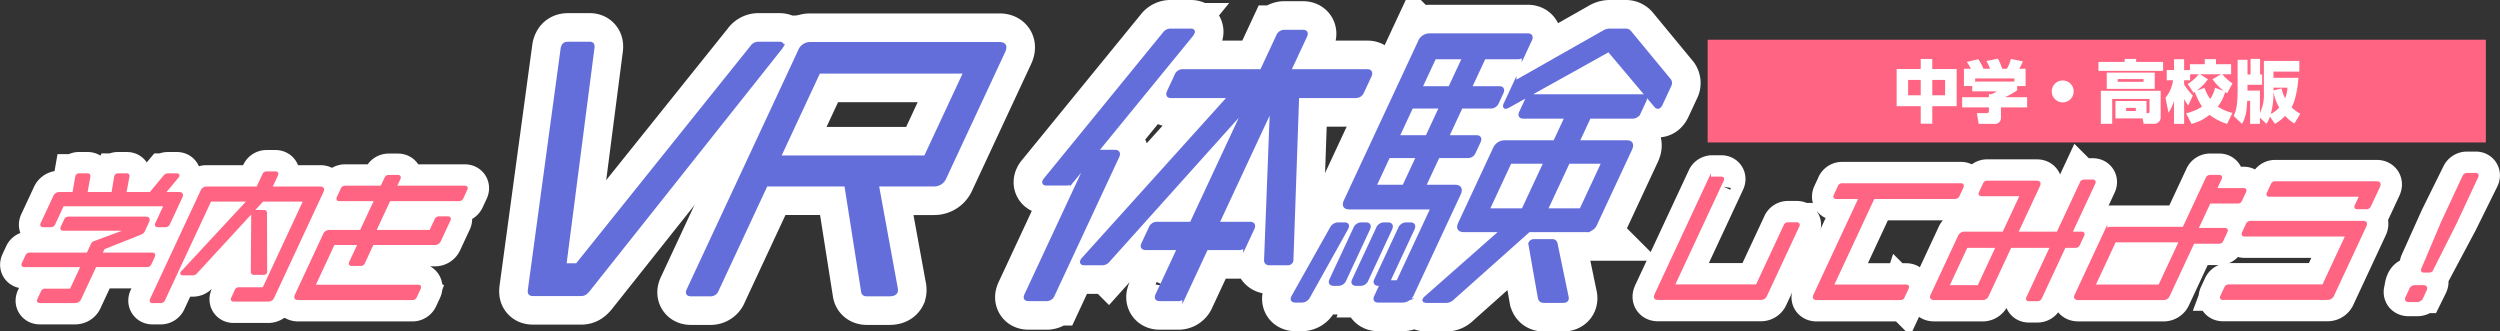 <svg xmlns="http://www.w3.org/2000/svg" width="820.107" height="108.743" viewBox="0 0 820.107 108.743">
  <rect x="0" y="0" width="820.107" height="108.743" fill="#333333" stroke="none"/>
  <g id="グループ_192" data-name="グループ 192" transform="translate(-989.576 -125.643)">
    <g id="グループ_153" data-name="グループ 153">
      <g id="グループ_146" data-name="グループ 146">
        <g id="グループ_144" data-name="グループ 144">
          <path id="パス_947" data-name="パス 947" d="M1037.827,212.76h-17.041l-5,10.724a1.644,1.644,0,0,1-1.613,1.068h-11.515c-.464,0-.563-.186-.368-.6l1.169-2.507a.88.88,0,0,1,.931-.6h8.5l3.766-8.078H997.57c-.464,0-.564-.186-.347-.65l1.126-2.414a1,1,0,0,1,.928-.7h19.13l1.451-3.111a1.342,1.342,0,0,1,.742-.7l10.32-3.807.259-.557h-20.848c-.464,0-.563-.186-.347-.65l1.083-2.321a.984.984,0,0,1,.952-.65h25.446c.7,0,.9.371.57,1.068l-1.429,3.064a1.408,1.408,0,0,1-.811.743L1023.471,207l-.931,2h17.041c.418,0,.519.278.325.7l-1.126,2.414A.984.984,0,0,1,1037.827,212.76Zm6.013-13.092h-2.508c-.418,0-.542-.232-.347-.65l2.9-6.221H1010.13l-2.88,6.175a1.012,1.012,0,0,1-.975.7h-2.507c-.465,0-.61-.186-.394-.65l4.113-8.82a1.657,1.657,0,0,1,1.519-1.068h4.784l.954-5.432a.633.633,0,0,1,.084-.278.723.723,0,0,1,.705-.418h2.785c.325,0,.425.186.412.511l-.994,5.617h8.869l.908-5.432c.043-.093.039-.185.062-.232a.764.764,0,0,1,.773-.464h2.832c.371,0,.424.186.366.511l-1.04,5.617h8.45l4.73-5.664a1.341,1.341,0,0,1,.96-.464h2.925c.325,0,.446.139.338.372a2.139,2.139,0,0,1-.244.324l-4.531,5.432h5.247c.7,0,.9.371.571,1.068l-4.113,8.82A1.047,1.047,0,0,1,1043.84,199.668Z" fill="none" stroke="#fff" stroke-width="15"/>
          <path id="パス_948" data-name="パス 948" d="M1077.536,224.088h-11.283c-.465,0-.565-.186-.348-.65l1.147-2.461a.864.864,0,0,1,.885-.6h8.173l13.573-29.108H1075.66l-21.833,23.722a1.212,1.212,0,0,1-.914.465h-3.3c-.324,0-.468-.093-.381-.279a1.164,1.164,0,0,1,.224-.278l21.929-23.63H1058.48l-15.2,32.589a1.014,1.014,0,0,1-.976.7h-2.692c-.465,0-.542-.232-.348-.65l16.562-35.515a1.612,1.612,0,0,1,1.518-1.068h16.762l2.014-4.317a.946.946,0,0,1,.953-.65h2.832q.7,0,.373.7l-1.992,4.271h16.39c.7,0,.895.372.549,1.115L1079.1,223.02A1.622,1.622,0,0,1,1077.536,224.088Zm-1.528-8.775H1072.9c-.371,0-.538-.139-.548-.417l.14-19.22a1.142,1.142,0,0,1,.059-.325.707.707,0,0,1,.663-.325h2.971a.432.432,0,0,1,.48.464l.046,19.22a.569.569,0,0,1-.036.278A.652.652,0,0,1,1076.008,215.313Z" fill="none" stroke="#fff" stroke-width="15"/>
          <path id="パス_949" data-name="パス 949" d="M1140.172,191.126h-22.939l-4.871,10.446h18.48l1.776-3.807a1.028,1.028,0,0,1,.953-.65h2.972c.418,0,.519.279.346.65l-3.117,6.685a1.625,1.625,0,0,1-1.565,1.068H1111.73l-2.9,6.221a.945.945,0,0,1-.953.65h-2.925c-.418,0-.564-.186-.348-.65l2.9-6.221h-8.544l-6.538,14.02h34.36c.418,0,.542.232.326.7l-1.234,2.646a1.071,1.071,0,0,1-1.023.7h-37.377c-.883,0-1.055-.325-.666-1.16l9.179-19.685a1.716,1.716,0,0,1,1.7-1.16h10.355l4.871-10.446h-12.027c-.465,0-.542-.232-.347-.649l1.3-2.786a.987.987,0,0,1,.954-.65h12.027l1.342-2.878a.985.985,0,0,1,.952-.65h2.972c.464,0,.587.232.372.7l-1.322,2.832h22.94c.418,0,.541.232.346.65l-1.278,2.739A1.053,1.053,0,0,1,1140.172,191.126Z" fill="none" stroke="#fff" stroke-width="15"/>
        </g>
        <g id="グループ_145" data-name="グループ 145">
          <path id="パス_950" data-name="パス 950" d="M1037.827,212.76h-17.041l-5,10.724a1.644,1.644,0,0,1-1.613,1.068h-11.515c-.464,0-.563-.186-.368-.6l1.169-2.507a.88.88,0,0,1,.931-.6h8.5l3.766-8.078H997.57c-.464,0-.564-.186-.347-.65l1.126-2.414a1,1,0,0,1,.928-.7h19.13l1.451-3.111a1.342,1.342,0,0,1,.742-.7l10.32-3.807.259-.557h-20.848c-.464,0-.563-.186-.347-.65l1.083-2.321a.984.984,0,0,1,.952-.65h25.446c.7,0,.9.371.57,1.068l-1.429,3.064a1.408,1.408,0,0,1-.811.743L1023.471,207l-.931,2h17.041c.418,0,.519.278.325.7l-1.126,2.414A.984.984,0,0,1,1037.827,212.76Zm6.013-13.092h-2.508c-.418,0-.542-.232-.347-.65l2.9-6.221H1010.13l-2.88,6.175a1.012,1.012,0,0,1-.975.7h-2.507c-.465,0-.61-.186-.394-.65l4.113-8.82a1.657,1.657,0,0,1,1.519-1.068h4.784l.954-5.432a.633.633,0,0,1,.084-.278.723.723,0,0,1,.705-.418h2.785c.325,0,.425.186.412.511l-.994,5.617h8.869l.908-5.432c.043-.093.039-.185.062-.232a.764.764,0,0,1,.773-.464h2.832c.371,0,.424.186.366.511l-1.04,5.617h8.45l4.73-5.664a1.341,1.341,0,0,1,.96-.464h2.925c.325,0,.446.139.338.372a2.139,2.139,0,0,1-.244.324l-4.531,5.432h5.247c.7,0,.9.371.571,1.068l-4.113,8.82A1.047,1.047,0,0,1,1043.84,199.668Z" fill="#ff6482" stroke="#ff6482" stroke-miterlimit="10" stroke-width="1"/>
          <path id="パス_951" data-name="パス 951" d="M1077.536,224.088h-11.283c-.465,0-.565-.186-.348-.65l1.147-2.461a.864.864,0,0,1,.885-.6h8.173l13.573-29.108H1075.66l-21.833,23.722a1.212,1.212,0,0,1-.914.465h-3.3c-.324,0-.468-.093-.381-.279a1.164,1.164,0,0,1,.224-.278l21.929-23.63H1058.48l-15.2,32.589a1.014,1.014,0,0,1-.976.7h-2.692c-.465,0-.542-.232-.348-.65l16.562-35.515a1.612,1.612,0,0,1,1.518-1.068h16.762l2.014-4.317a.946.946,0,0,1,.953-.65h2.832q.7,0,.373.7l-1.992,4.271h16.39c.7,0,.895.372.549,1.115L1079.1,223.02A1.622,1.622,0,0,1,1077.536,224.088Zm-1.528-8.775H1072.9c-.371,0-.538-.139-.548-.417l.14-19.22a1.142,1.142,0,0,1,.059-.325.707.707,0,0,1,.663-.325h2.971a.432.432,0,0,1,.48.464l.046,19.22a.569.569,0,0,1-.036.278A.652.652,0,0,1,1076.008,215.313Z" fill="#ff6482" stroke="#ff6482" stroke-miterlimit="10" stroke-width="1"/>
          <path id="パス_952" data-name="パス 952" d="M1140.172,191.126h-22.939l-4.871,10.446h18.48l1.776-3.807a1.028,1.028,0,0,1,.953-.65h2.972c.418,0,.519.279.346.65l-3.117,6.685a1.625,1.625,0,0,1-1.565,1.068H1111.73l-2.9,6.221a.945.945,0,0,1-.953.65h-2.925c-.418,0-.564-.186-.348-.65l2.9-6.221h-8.544l-6.538,14.02h34.36c.418,0,.542.232.326.7l-1.234,2.646a1.071,1.071,0,0,1-1.023.7h-37.377c-.883,0-1.055-.325-.666-1.16l9.179-19.685a1.716,1.716,0,0,1,1.7-1.16h10.355l4.871-10.446h-12.027c-.465,0-.542-.232-.347-.649l1.3-2.786a.987.987,0,0,1,.954-.65h12.027l1.342-2.878a.985.985,0,0,1,.952-.65h2.972c.464,0,.587.232.372.7l-1.322,2.832h22.94c.418,0,.541.232.346.65l-1.278,2.739A1.053,1.053,0,0,1,1140.172,191.126Z" fill="#ff6482" stroke="#ff6482" stroke-miterlimit="10" stroke-width="1"/>
        </g>
      </g>
      <g id="グループ_149" data-name="グループ 149">
        <g id="グループ_147" data-name="グループ 147">
          <path id="パス_953" data-name="パス 953" d="M1567.214,223.531h-33.757c-.7,0-1.077-.279-.666-1.161l17.557-37.65a1,1,0,0,1,1-.65h2.879c.464,0,.542.232.347.65l-16.193,34.725h27.581l9.2-19.73a.986.986,0,0,1,.952-.65h2.926c.418,0,.52.279.347.65l-10.609,22.748A1.622,1.622,0,0,1,1567.214,223.531Z" fill="none" stroke="#fff" stroke-width="15"/>
          <path id="パス_954" data-name="パス 954" d="M1630.889,190.43H1604.1l-13.552,29.062h24.331c.465,0,.564.186.348.65l-1.278,2.738a1.012,1.012,0,0,1-.975.7h-27.442c-.743,0-.983-.279-.572-1.16l14.915-31.987h-7.94c-.464,0-.541-.232-.346-.65l1.32-2.832a.974.974,0,0,1,.974-.7h39c.371,0,.541.233.325.7l-1.32,2.832A1.093,1.093,0,0,1,1630.889,190.43Z" fill="none" stroke="#fff" stroke-width="15"/>
          <path id="パス_955" data-name="パス 955" d="M1670.407,206.446h-3.621l-7.858,16.852a1.031,1.031,0,0,1-.954.65h-2.832c-.465,0-.542-.232-.369-.6l7.88-16.9H1649l-7.49,16.063a1.642,1.642,0,0,1-1.611,1.068h-15.741c-.929,0-1.148-.325-.824-1.021l9.027-19.359a1.773,1.773,0,0,1,1.8-1.068h12.723l5.889-12.628h-13.188c-.464,0-.542-.232-.347-.649l1.3-2.786a.911.911,0,0,1,.953-.65h16.252c.7,0,.915.325.569,1.068l-7.3,15.645h13.651l7.663-16.435a.988.988,0,0,1,.954-.649h2.832c.418,0,.542.232.347.649l-7.663,16.435h3.668c.465,0,.542.232.325.7l-1.385,2.971A1,1,0,0,1,1670.407,206.446Zm-25.537,0h-10.261l-6.17,13.232H1638.7Z" fill="none" stroke="#fff" stroke-width="15"/>
          <path id="パス_956" data-name="パス 956" d="M1717.511,205.1h-8.5l-8.118,17.409a1.653,1.653,0,0,1-1.52,1.068h-27.951c-.93,0-1.149-.325-.825-1.021l9.763-20.938a1.752,1.752,0,0,1,1.752-1.068h23.867l7.62-16.341a1.054,1.054,0,0,1,.974-.7h2.972c.511,0,.566.278.372.7l-1.688,3.621h9.333c.464,0,.542.232.346.65l-1.3,2.786a.964.964,0,0,1-1,.65h-9.287l-4.2,9.006h9.333c.465,0,.542.232.348.65l-1.342,2.878A.946.946,0,0,1,1717.511,205.1Zm-12.552-.464h-21.684l-6.928,14.856h21.684Z" fill="none" stroke="#fff" stroke-width="15"/>
          <path id="パス_957" data-name="パス 957" d="M1753.118,223.531h-34.313c-.465,0-.611-.186-.394-.651l1.3-2.785a1,1,0,0,1,1-.65h31.063l7.794-16.713H1725.9c-.463,0-.587-.232-.393-.649l1.32-2.833a1.032,1.032,0,0,1,.954-.649h37.1c.649,0,.849.371.523,1.067l-10.564,22.655A1.812,1.812,0,0,1,1753.118,223.531Zm12.715-29.759h-2.972c-.463,0-.562-.186-.345-.649l1.6-3.436h-30.089c-.463,0-.562-.186-.346-.649l1.3-2.787a.969.969,0,0,1,.906-.649h33.385c.7,0,.941.371.594,1.114l-2.987,6.407A1.063,1.063,0,0,1,1765.833,193.772Z" fill="none" stroke="#fff" stroke-width="15"/>
          <path id="パス_958" data-name="パス 958" d="M1782.46,221.873h-2.739c-.7,0-.87-.307-.524-1.007.324-3.94,1.9-3.283,2.646-3.283h2.738c.7,0,.874.393.571,1.006l-1.125,2.277A1.629,1.629,0,0,1,1782.46,221.873Zm4.9-9.72a1.006,1.006,0,0,1-1,.614h-1.579c-.464,0-.656-.175-.44-.614l6.473-14.4,7.056-14.273a1.084,1.084,0,0,1,.954-.613h2.925c.465,0,.5.307.3.7l-7.014,14.186Z" fill="none" stroke="#fff" stroke-width="15"/>
          <ellipse id="楕円形_5" data-name="楕円形 5" cx="6" cy="6.5" rx="6" ry="6.5" transform="translate(1776 215)" fill="#fff"/>
        </g>
        <g id="グループ_148" data-name="グループ 148">
          <path id="パス_959" data-name="パス 959" d="M1567.214,223.531h-33.757c-.7,0-1.077-.279-.666-1.161l17.557-37.65a1,1,0,0,1,1-.65h2.879c.464,0,.542.232.347.65l-16.193,34.725h27.581l9.2-19.73a.986.986,0,0,1,.952-.65h2.926c.418,0,.52.279.347.65l-10.609,22.748A1.622,1.622,0,0,1,1567.214,223.531Z" fill="#ff6482" stroke="#ff6482" stroke-miterlimit="10" stroke-width="1"/>
          <path id="パス_960" data-name="パス 960" d="M1630.889,190.43H1604.1l-13.552,29.062h24.331c.465,0,.564.186.348.65l-1.278,2.738a1.012,1.012,0,0,1-.975.7h-27.442c-.743,0-.983-.279-.572-1.16l14.915-31.987h-7.94c-.464,0-.541-.232-.346-.65l1.32-2.832a.974.974,0,0,1,.974-.7h39c.371,0,.541.233.325.7l-1.32,2.832A1.093,1.093,0,0,1,1630.889,190.43Z" fill="#ff6482" stroke="#ff6482" stroke-miterlimit="10" stroke-width="1"/>
          <path id="パス_961" data-name="パス 961" d="M1670.407,206.446h-3.621l-7.858,16.852a1.031,1.031,0,0,1-.954.65h-2.832c-.465,0-.542-.232-.369-.6l7.88-16.9H1649l-7.49,16.063a1.642,1.642,0,0,1-1.611,1.068h-15.741c-.929,0-1.148-.325-.824-1.021l9.027-19.359a1.773,1.773,0,0,1,1.8-1.068h12.723l5.889-12.628h-13.188c-.464,0-.542-.232-.347-.649l1.3-2.786a.911.911,0,0,1,.953-.65h16.252c.7,0,.915.325.569,1.068l-7.3,15.645h13.651l7.663-16.435a.988.988,0,0,1,.954-.649h2.832c.418,0,.542.232.347.649l-7.663,16.435h3.668c.465,0,.542.232.325.7l-1.385,2.971A1,1,0,0,1,1670.407,206.446Zm-25.537,0h-10.261l-6.17,13.232H1638.7Z" fill="#ff6482" stroke="#ff6482" stroke-miterlimit="10" stroke-width="1"/>
          <path id="パス_962" data-name="パス 962" d="M1717.511,205.1h-8.5l-8.118,17.409a1.653,1.653,0,0,1-1.52,1.068h-27.951c-.93,0-1.149-.325-.825-1.021l9.763-20.938a1.752,1.752,0,0,1,1.752-1.068h23.867l7.62-16.341a1.054,1.054,0,0,1,.974-.7h2.972c.511,0,.566.278.372.7l-1.688,3.621h9.333c.464,0,.542.232.346.65l-1.3,2.786a.964.964,0,0,1-1,.65h-9.287l-4.2,9.006h9.333c.465,0,.542.232.348.65l-1.342,2.878A.946.946,0,0,1,1717.511,205.1Zm-12.552-.464h-21.684l-6.928,14.856h21.684Z" fill="#ff6482" stroke="#ff6482" stroke-miterlimit="10" stroke-width="1"/>
          <path id="パス_963" data-name="パス 963" d="M1753.118,223.531h-34.313c-.465,0-.611-.186-.394-.651l1.3-2.785a1,1,0,0,1,1-.65h31.063l7.794-16.713H1725.9c-.463,0-.587-.232-.393-.649l1.32-2.833a1.032,1.032,0,0,1,.954-.649h37.1c.649,0,.849.371.523,1.067l-10.564,22.655A1.812,1.812,0,0,1,1753.118,223.531Zm12.715-29.759h-2.972c-.463,0-.562-.186-.345-.649l1.6-3.436h-30.089c-.463,0-.562-.186-.346-.649l1.3-2.787a.969.969,0,0,1,.906-.649h33.385c.7,0,.941.371.594,1.114l-2.987,6.407A1.063,1.063,0,0,1,1765.833,193.772Z" fill="#ff6482" stroke="#ff6482" stroke-miterlimit="10" stroke-width="1"/>
          <path id="パス_964" data-name="パス 964" d="M1782.46,224.227h-2.739c-.7,0-.87-.325-.524-1.068l1.148-2.46a1.5,1.5,0,0,1,1.5-1.021h2.738c.7,0,.874.417.571,1.067l-1.125,2.414A1.626,1.626,0,0,1,1782.46,224.227Zm4.9-10.307a1,1,0,0,1-1,.651h-1.579c-.464,0-.656-.186-.44-.651l6.473-15.273,7.056-15.134a1.082,1.082,0,0,1,.954-.65h2.925c.465,0,.5.325.3.742l-7.014,15.042Z" fill="#ff6482" stroke="#ff6482" stroke-miterlimit="10" stroke-width="1"/>
        </g>
      </g>
      <g id="グループ_152" data-name="グループ 152">
        <g id="グループ_150" data-name="グループ 150">
          <path id="パス_965" data-name="パス 965" d="M1245.36,141.568,1182.5,220.714c-.894,1.078-1.423,1.371-2.3,1.371h-15.671c-1.078,0-1.235-.293-1.123-1.371l10.753-79.146a2.811,2.811,0,0,1,.268-.783c.274-.588.757-.784,1.541-.784h7.052c.783,0,.993.392.921,1.176l-9.249,71.505h4.212l57.34-71.505a2.578,2.578,0,0,1,2.017-1.176h6.954c.687,0,.986.2.713.784A5.227,5.227,0,0,1,1245.36,141.568Z" fill="none" stroke="#fff" stroke-width="20.096"/>
          <path id="パス_966" data-name="パス 966" d="M1281.23,222.183h-7.248c-.686,0-1.182-.2-1.254-.881l-5.542-35.166h-26.348l-16.124,34.578a2.132,2.132,0,0,1-2.057,1.469h-6.366c-.979,0-1.287-.391-.83-1.371L1252,142.45a3.528,3.528,0,0,1,3.447-2.351h62q2.352,0,1.256,2.351l-19.275,41.336a3.615,3.615,0,0,1-3.448,2.35h-18.8l6.241,34.088a2.342,2.342,0,0,1-.014,1.078C1283.084,221.987,1282.307,222.183,1281.23,222.183Zm25.161-73.072H1258.1l-13.155,28.21h48.288Z" fill="none" stroke="#fff" stroke-width="20.096"/>
          <path id="パス_967" data-name="パス 967" d="M1380.375,137.063l-31.467,38.495c.2,0,.438-.1.633-.1h5.779c.979,0,1.2.587.785,1.469l-21.195,45.45a2.112,2.112,0,0,1-2.108,1.371h-5.778c-.98,0-1.19-.392-.733-1.371l20.782-44.568-5.879,7.15a2.036,2.036,0,0,1-1.783.882h-6.465c-.685,0-.986-.2-.711-.784a1.691,1.691,0,0,1,.326-.49l39.084-47.9a2.382,2.382,0,0,1,1.925-.98h6.563c.686,0,.889.2.66.686A2.97,2.97,0,0,1,1380.375,137.063ZM1411.84,212h-5.877c-.588,0-1.037-.294-1.057-.882l1.961-50.837-18.088,38.789h10.971c.881,0,1.1.588.686,1.47l-2.375,5.093A2.074,2.074,0,0,1,1396.05,207h-10.774l-7.172,15.379a2.077,2.077,0,0,1-2.01,1.371h-6.072c-.882,0-1.189-.392-.733-1.371L1376.461,207H1365.49c-.979,0-1.286-.392-.829-1.371l2.421-5.191a2.171,2.171,0,0,1,2.01-1.372h11.363l18-38.593-45.457,50.641a2.42,2.42,0,0,1-1.881.882h-5.779c-.685,0-.985-.2-.711-.784a1.683,1.683,0,0,1,.326-.489l48.3-53.58h-19.491c-.979,0-1.143-.49-.685-1.469l2.419-5.192a2.138,2.138,0,0,1,2.057-1.469H1403.5l5.39-11.558a2.172,2.172,0,0,1,2.011-1.372h6.072c.979,0,1.142.49.731,1.372l-5.389,11.558h25.858c.881,0,1.1.588.686,1.469l-2.42,5.192a2.261,2.261,0,0,1-2.156,1.469h-19.2l-1.87,53.58a2.286,2.286,0,0,1-.123.685A1.3,1.3,0,0,1,1411.84,212Z" fill="none" stroke="#fff" stroke-width="20.096"/>
          <path id="パス_968" data-name="パス 968" d="M1418.675,222.967a2.386,2.386,0,0,1-2.16,1.273h-1.862c-.881,0-1.234-.294-.868-1.077l12.659-22.53a2.446,2.446,0,0,1,2.208-1.371h1.958c.882,0,.994.392.673,1.077-.045.1-.09.2-.136.294Zm9.9-4.212H1427.2c-.979,0-1.286-.392-.875-1.274l7.857-16.848a2.119,2.119,0,0,1,2.108-1.371h1.371c.882,0,1.144.49.687,1.469l-7.765,16.652A2.162,2.162,0,0,1,1428.572,218.755Zm20.951,5.485h-7.739c-.979,0-1.188-.392-.777-1.273l1.507-3.233a2.61,2.61,0,0,1,.653-.979h-1.273c-.98,0-1.287-.392-.876-1.274l7.856-16.848a2.209,2.209,0,0,1,2.11-1.371h1.273c.881,0,1.143.49.686,1.469l-7.765,16.652a4.088,4.088,0,0,1-.751.98.174.174,0,0,1,.143-.1h3.624l11.465-24.586h-27.327c-1.566,0-1.932-.685-1.247-2.155l24.254-52.012a3.4,3.4,0,0,1,3.2-2.254h32.225c.979,0,1.1.588.731,1.372l-2.056,4.408a1.993,1.993,0,0,1-2.01,1.371h-11.069l-4.75,10.187h9.8c.882,0,1.143.49.732,1.372l-1.507,3.232a2.113,2.113,0,0,1-2.108,1.371h-9.7l-4.7,10.089h9.8c.881,0,1.143.49.731,1.372l-1.6,3.428a2.113,2.113,0,0,1-2.109,1.371h-9.7l-4.7,10.089h10.383c1.371,0,1.887.784,1.2,2.253l-15.3,32.814A3.515,3.515,0,0,1,1449.523,224.24Zm-13.7-5.485h-1.272c-.979,0-1.189-.392-.778-1.274l7.856-16.848a2.081,2.081,0,0,1,2.012-1.371h1.272c.882,0,1.144.49.687,1.469l-7.765,16.652A2.075,2.075,0,0,1,1435.82,218.755Zm19.061-41.924h-9.893l-4.705,10.089h9.893Zm7.582-16.26h-9.893l-4.7,10.089h9.893ZM1470,144.409h-9.892l-4.75,10.187h9.892Zm39.667,56.715h-18.609L1465.9,223.555a2.78,2.78,0,0,1-2.03.783h-6.17c-.685,0-.933-.1-.8-.392a2.4,2.4,0,0,1,.615-.685l25.111-22.137H1469.9c-1.568,0-2.032-.686-1.346-2.155l11.373-24.391a3.526,3.526,0,0,1,3.3-2.253h16.455l3.928-8.424h-14.2c-.979,0-1.286-.391-.83-1.371l1.827-3.918a1.994,1.994,0,0,1,2.011-1.371h35.75c.98,0,1.287.391.83,1.371l-1.826,3.918a2.2,2.2,0,0,1-2.109,1.371h-14.2l-3.928,8.424h16.26c1.468,0,1.789.784,1.1,2.253L1512.97,198.87A3.347,3.347,0,0,1,1509.666,201.124Zm-12.949-22.432h-11.852l-7.445,15.966h11.852Zm36.711-18.023a.787.787,0,0,1-.549-.294l-15.507-18.415L1484.3,160.375a2.046,2.046,0,0,1-.823.294c-.2,0-.255-.294.019-.881l2.878-6.172a3.544,3.544,0,0,1,1.514-1.567l27.824-15.77a3.626,3.626,0,0,1,1.842-.588h5.289a1.5,1.5,0,0,1,1.292.588l13.019,15.77a1.5,1.5,0,0,1,.054,1.567l-2.878,6.172C1534.055,160.375,1533.722,160.669,1533.428,160.669Zm-31.061,63.669H1496.1c-.882,0-1.136-.294-1.352-.882l-3.089-17.533a1.832,1.832,0,0,1,.079-.588c.183-.392.569-.587,1.254-.587h5.779a1.048,1.048,0,0,1,1.11.979l3.624,17.436a1.046,1.046,0,0,1-.026.685C1503.341,224.142,1502.955,224.338,1502.367,224.338Zm13.352-45.646h-11.754l-7.445,15.966h11.754Z" fill="none" stroke="#fff" stroke-width="20.096"/>
        </g>
        <g id="グループ_151" data-name="グループ 151">
          <path id="パス_969" data-name="パス 969" d="M1245.36,141.568,1182.5,220.714c-.894,1.078-1.423,1.371-2.3,1.371h-15.671c-1.078,0-1.235-.293-1.123-1.371l10.753-79.146a2.811,2.811,0,0,1,.268-.783c.274-.588.757-.784,1.541-.784h7.052c.783,0,.993.392.921,1.176l-9.249,71.505h4.212l57.34-71.505a2.578,2.578,0,0,1,2.017-1.176h6.954c.687,0,.986.2.713.784A5.227,5.227,0,0,1,1245.36,141.568Z" fill="#646edb" stroke="#646edb" stroke-miterlimit="10" stroke-width="1.34"/>
          <path id="パス_970" data-name="パス 970" d="M1281.23,222.183h-7.248c-.686,0-1.182-.2-1.254-.881l-5.542-35.166h-26.348l-16.124,34.578a2.132,2.132,0,0,1-2.057,1.469h-6.366c-.979,0-1.287-.391-.83-1.371L1252,142.45a3.528,3.528,0,0,1,3.447-2.351h62q2.352,0,1.256,2.351l-19.275,41.336a3.615,3.615,0,0,1-3.448,2.35h-18.8l6.241,34.088a2.342,2.342,0,0,1-.014,1.078C1283.084,221.987,1282.307,222.183,1281.23,222.183Zm25.161-73.072H1258.1l-13.155,28.21h48.288Z" fill="#646edb" stroke="#646edb" stroke-miterlimit="10" stroke-width="1.34"/>
          <path id="パス_971" data-name="パス 971" d="M1380.375,137.063l-31.467,38.495c.2,0,.438-.1.633-.1h5.779c.979,0,1.2.587.785,1.469l-21.195,45.45a2.112,2.112,0,0,1-2.108,1.371h-5.778c-.98,0-1.19-.392-.733-1.371l20.782-44.568-5.879,7.15a2.036,2.036,0,0,1-1.783.882h-6.465c-.685,0-.986-.2-.711-.784a1.691,1.691,0,0,1,.326-.49l39.084-47.9a2.382,2.382,0,0,1,1.925-.98h6.563c.686,0,.889.2.66.686A2.97,2.97,0,0,1,1380.375,137.063ZM1411.84,212h-5.877c-.588,0-1.037-.294-1.057-.882l1.961-50.837-18.088,38.789h10.971c.881,0,1.1.588.686,1.47l-2.375,5.093A2.074,2.074,0,0,1,1396.05,207h-10.774l-7.172,15.379a2.077,2.077,0,0,1-2.01,1.371h-6.072c-.882,0-1.189-.392-.733-1.371L1376.461,207H1365.49c-.979,0-1.286-.392-.829-1.371l2.421-5.191a2.171,2.171,0,0,1,2.01-1.372h11.363l18-38.593-45.457,50.641a2.42,2.42,0,0,1-1.881.882h-5.779c-.685,0-.985-.2-.711-.784a1.683,1.683,0,0,1,.326-.489l48.3-53.58h-19.491c-.979,0-1.143-.49-.685-1.469l2.419-5.192a2.138,2.138,0,0,1,2.057-1.469H1403.5l5.39-11.558a2.172,2.172,0,0,1,2.011-1.372h6.072c.979,0,1.142.49.731,1.372l-5.389,11.558h25.858c.881,0,1.1.588.686,1.469l-2.42,5.192a2.261,2.261,0,0,1-2.156,1.469h-19.2l-1.87,53.58a2.286,2.286,0,0,1-.123.685A1.3,1.3,0,0,1,1411.84,212Z" fill="#646edb" stroke="#646edb" stroke-miterlimit="10" stroke-width="1.34"/>
          <path id="パス_972" data-name="パス 972" d="M1418.675,222.967a2.386,2.386,0,0,1-2.16,1.273h-1.862c-.881,0-1.234-.294-.868-1.077l12.659-22.53a2.446,2.446,0,0,1,2.208-1.371h1.958c.882,0,.994.392.673,1.077-.045.1-.09.2-.136.294Zm9.9-4.212H1427.2c-.979,0-1.286-.392-.875-1.274l7.857-16.848a2.119,2.119,0,0,1,2.108-1.371h1.371c.882,0,1.144.49.687,1.469l-7.765,16.652A2.162,2.162,0,0,1,1428.572,218.755Zm20.951,5.485h-7.739c-.979,0-1.188-.392-.777-1.273l1.507-3.233a2.61,2.61,0,0,1,.653-.979h-1.273c-.98,0-1.287-.392-.876-1.274l7.856-16.848a2.209,2.209,0,0,1,2.11-1.371h1.273c.881,0,1.143.49.686,1.469l-7.765,16.652a4.088,4.088,0,0,1-.751.98.174.174,0,0,1,.143-.1h3.624l11.465-24.586h-27.327c-1.566,0-1.932-.685-1.247-2.155l24.254-52.012a3.4,3.4,0,0,1,3.2-2.254h32.225c.979,0,1.1.588.731,1.372l-2.056,4.408a1.993,1.993,0,0,1-2.01,1.371h-11.069l-4.75,10.187h9.8c.882,0,1.143.49.732,1.372l-1.507,3.232a2.113,2.113,0,0,1-2.108,1.371h-9.7l-4.7,10.089h9.8c.881,0,1.143.49.731,1.372l-1.6,3.428a2.113,2.113,0,0,1-2.109,1.371h-9.7l-4.7,10.089h10.383c1.371,0,1.887.784,1.2,2.253l-15.3,32.814A3.515,3.515,0,0,1,1449.523,224.24Zm-13.7-5.485h-1.272c-.979,0-1.189-.392-.778-1.274l7.856-16.848a2.081,2.081,0,0,1,2.012-1.371h1.272c.882,0,1.144.49.687,1.469l-7.765,16.652A2.075,2.075,0,0,1,1435.82,218.755Zm19.061-41.924h-9.893l-4.705,10.089h9.893Zm7.582-16.26h-9.893l-4.7,10.089h9.893ZM1470,144.409h-9.892l-4.75,10.187h9.892Zm39.667,56.715h-18.609L1465.9,223.555a2.78,2.78,0,0,1-2.03.783h-6.17c-.685,0-.933-.1-.8-.392a2.4,2.4,0,0,1,.615-.685l25.111-22.137H1469.9c-1.568,0-2.032-.686-1.346-2.155l11.373-24.391a3.526,3.526,0,0,1,3.3-2.253h16.455l3.928-8.424h-14.2c-.979,0-1.286-.391-.83-1.371l1.827-3.918a1.994,1.994,0,0,1,2.011-1.371h35.75c.98,0,1.287.391.83,1.371l-1.826,3.918a2.2,2.2,0,0,1-2.109,1.371h-14.2l-3.928,8.424h16.26c1.468,0,1.789.784,1.1,2.253L1512.97,198.87A3.347,3.347,0,0,1,1509.666,201.124Zm-12.949-22.432h-11.852l-7.445,15.966h11.852Zm36.711-18.023a.787.787,0,0,1-.549-.294l-15.507-18.415L1484.3,160.375a2.046,2.046,0,0,1-.823.294c-.2,0-.255-.294.019-.881l2.878-6.172a3.544,3.544,0,0,1,1.514-1.567l27.824-15.77a3.626,3.626,0,0,1,1.842-.588h5.289a1.5,1.5,0,0,1,1.292.588l13.019,15.77a1.5,1.5,0,0,1,.054,1.567l-2.878,6.172C1534.055,160.375,1533.722,160.669,1533.428,160.669Zm-31.061,63.669H1496.1c-.882,0-1.136-.294-1.352-.882l-3.089-17.533a1.832,1.832,0,0,1,.079-.588c.183-.392.569-.587,1.254-.587h5.779a1.048,1.048,0,0,1,1.11.979l3.624,17.436a1.046,1.046,0,0,1-.026.685C1503.341,224.142,1502.955,224.338,1502.367,224.338Zm13.352-45.646h-11.754l-7.445,15.966h11.754Z" fill="#646edb" stroke="#646edb" stroke-miterlimit="10" stroke-width="1.34"/>
        </g>
      </g>
    </g>
    <rect id="長方形_59" data-name="長方形 59" width="254.446" height="32.852" transform="translate(1550.179 139.095)" fill="#ff6482" stroke="#ff6482" stroke-miterlimit="10" stroke-width="0.85"/>
    <g id="グループ_191" data-name="グループ 191">
      <path id="パス_1173" data-name="パス 1173" d="M1619.654,148.288v-3.3h3.795v3.3h7.993v12.189h-7.993v5.737h-3.795v-5.737h-7.9V148.288Zm0,3.572h-4.129V156.9h4.129Zm7.993,0h-4.2V156.9h4.2Z" fill="#fff"/>
      <path id="パス_1174" data-name="パス 1174" d="M1654.568,160.879h-8.595v3.259a1.96,1.96,0,0,1-2.166,2.143h-5.134l-.581-3.527h3.081c.759,0,.849-.2.849-.893v-.982h-8.774V157.53h8.774v-1h.847a6.55,6.55,0,0,0,1.7-.916h-8.015v-1.741h-2.724v-5.692h2.278a13.617,13.617,0,0,0-1.34-2.21l3.773-.916a15.9,15.9,0,0,1,1.674,3.126h2.188a22.394,22.394,0,0,0-1.183-2.545l3.772-.737a17.725,17.725,0,0,1,1.362,3.282h1.607a14.332,14.332,0,0,0,1.273-3.193l3.928.782a15.324,15.324,0,0,1-1.205,2.411h2.1v5.692h-2.769v1.406a24.834,24.834,0,0,1-4,2.255h7.279Zm-4.2-9.488h-12.858v1h12.858Z" fill="#fff"/>
      <path id="パス_1175" data-name="パス 1175" d="M1669.835,155.633a3.594,3.594,0,1,1-3.594-3.594A3.592,3.592,0,0,1,1669.835,155.633Z" fill="#fff"/>
      <path id="パス_1176" data-name="パス 1176" d="M1699.167,148.891h-21.208v-2.924h8.595v-1h3.773v1h8.84Zm-15.627,15.582V158.78h10.18v3.974h.558c.291,0,.424-.111.424-.491v-4.175h-12.233v8.171h-3.728V155.432h19.622v8.527a2.127,2.127,0,0,1-2.254,2.3h-3.327l-.335-1.786Zm12.881-9.688h-15.738v-5.336h15.738Zm-3.661-3.215h-8.483v.915h8.483Zm-2.545,9.465h-3.17v1.027h3.17Z" fill="#fff"/>
      <path id="パス_1177" data-name="パス 1177" d="M1706.689,162.8a15.315,15.315,0,0,0,5.246-2.188,22.788,22.788,0,0,1-2.344-4.778,4.063,4.063,0,0,1-.4.269l-1.964-2.9a14.2,14.2,0,0,0,3.616-3.193h-2.813v1.965h-1.964v1.384a18.439,18.439,0,0,0,2.857,3.594l-1.518,3.326a20.76,20.76,0,0,1-1.339-2.121v8.126h-3.327v-7.59a13.136,13.136,0,0,1-1.808,3.907l-.982-4.889a11.344,11.344,0,0,0,2.478-5.737h-2.076v-3.349h2.388v-3.572h3.327v3.572h1.9V146.7h4.866v-1.652h3.684V146.7h4.956v3.3h-2.925a17.438,17.438,0,0,0,3.371,2.992l-1.719,3.236a3.959,3.959,0,0,1-.669-.423,13.379,13.379,0,0,1-2.433,4.8,15.044,15.044,0,0,0,4.821,2.076l-1.763,3.594a18.006,18.006,0,0,1-5.759-2.969,14.926,14.926,0,0,1-5.894,2.969Zm12.389-7.322a18.482,18.482,0,0,1-3.706-3.862l2.836-1.608h-6.921l2.59,1.63a17.507,17.507,0,0,1-3.751,3.8l2.612-.982a15.921,15.921,0,0,0,1.875,3.661,10.1,10.1,0,0,0,1.585-3.684Z" fill="#fff"/>
      <path id="パス_1178" data-name="パス 1178" d="M1730.931,164.228v2.053h-3.215v-7.545h-.96c-.179,2.969-.312,5.179-1.719,7.545l-2.723-2.612c.759-1.563,1.3-3.281,1.3-8.773v-9.644h3.237v4.822h1v-5.112h3.126v5.112h.67v3.393h-4.8v1.9h4.085v7.322a13.8,13.8,0,0,0,1.295-6.474V145.632h11.631v3.5h-8.484v2.031h8.171a31.774,31.774,0,0,1-1.407,7.835,11.4,11.4,0,0,1-.825,1.831,11.056,11.056,0,0,0,2.857,2.1l-1.92,3.214a11.044,11.044,0,0,1-3.036-2.5,15.369,15.369,0,0,1-3.371,2.634l-1.63-2.388a9.875,9.875,0,0,1-1.16,2.388Zm4.442-8.037a24.177,24.177,0,0,1-.892,6.853,9.236,9.236,0,0,0,2.767-2.143,15.418,15.418,0,0,1-1.875-5.224Zm0-.893,2.656-.648a12.5,12.5,0,0,0,1.162,3.237,10.629,10.629,0,0,0,.758-3.482h-4.576Z" fill="#fff"/>
    </g>
  </g>
</svg>
